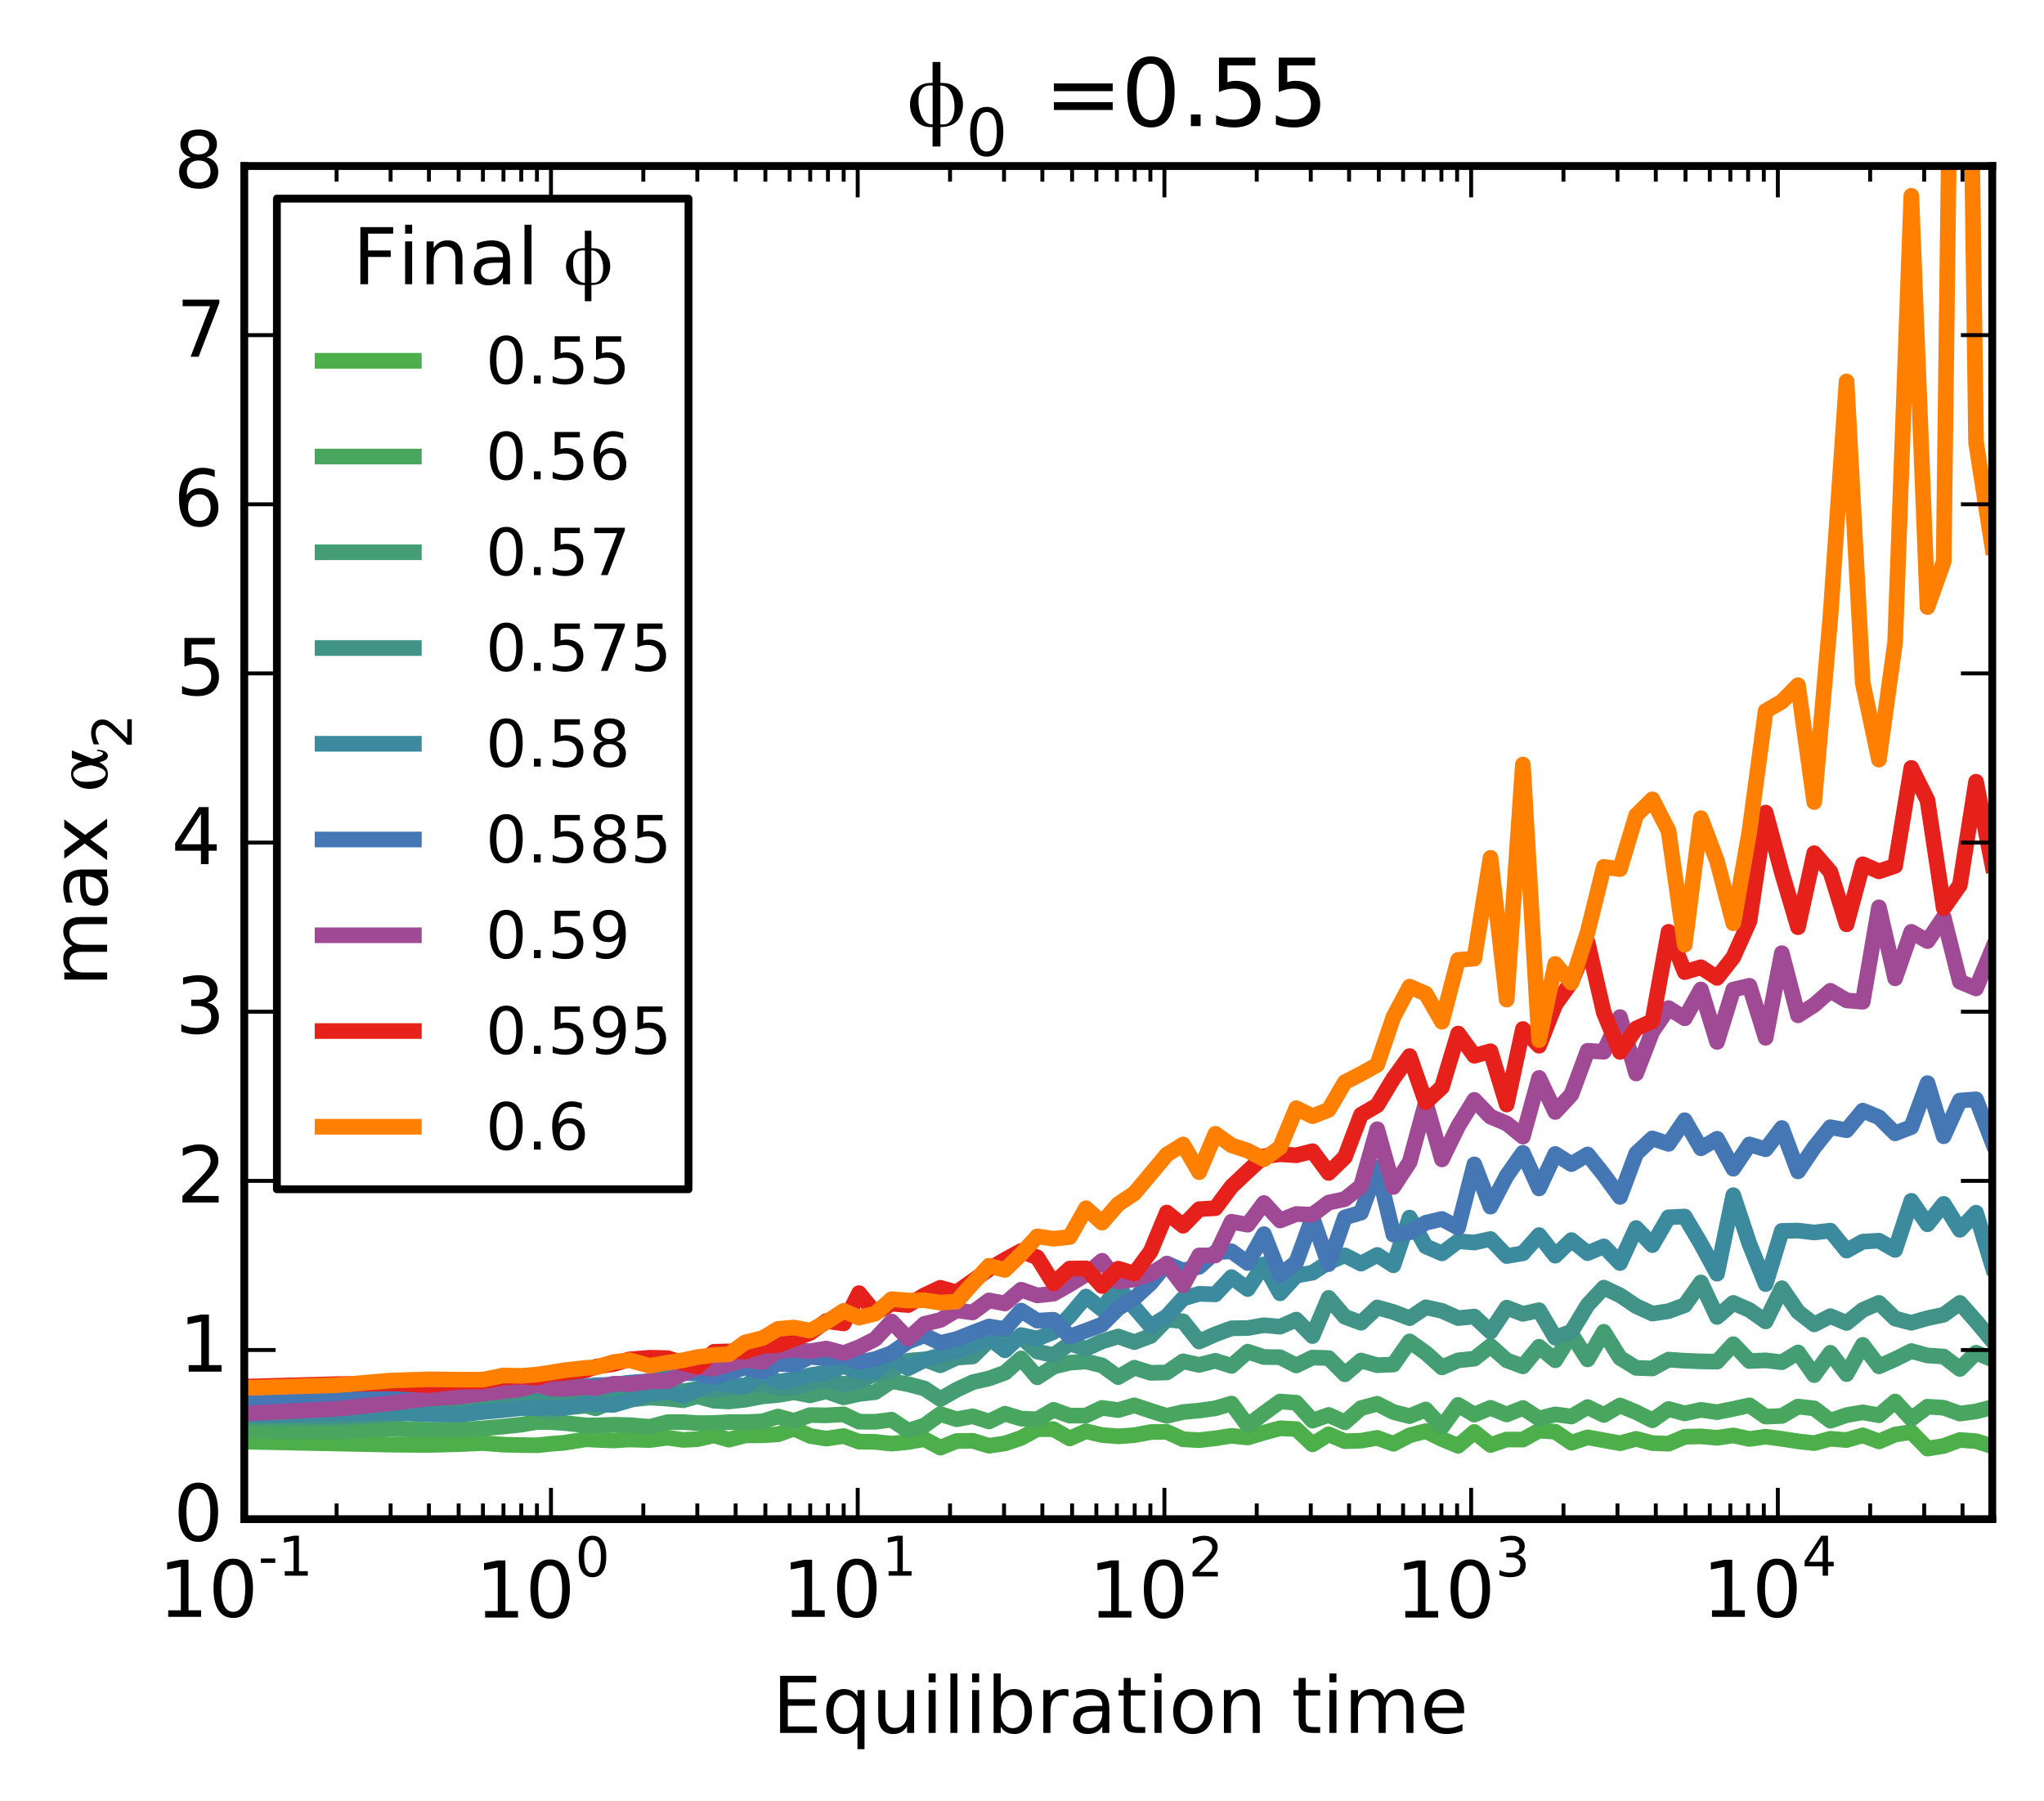 <?xml version="1.0" encoding="utf-8" standalone="no"?>
<!DOCTYPE svg PUBLIC "-//W3C//DTD SVG 1.1//EN"
  "http://www.w3.org/Graphics/SVG/1.1/DTD/svg11.dtd">
<!-- Created with matplotlib (http://matplotlib.org/) -->
<svg height="230pt" version="1.1" viewBox="0 0 261 230" width="261pt" xmlns="http://www.w3.org/2000/svg" xmlns:xlink="http://www.w3.org/1999/xlink">
 <defs>
  <style type="text/css">
*{stroke-linecap:butt;stroke-linejoin:round;}
  </style>
 </defs>
 <g id="figure_1">
  <g id="patch_1">
   <path d="
M0 230.578
L261.591 230.578
L261.591 0
L0 0
z
" style="fill:#ffffff;"/>
  </g>
  <g id="axes_1">
   <g id="patch_2">
    <path d="
M31.191 194
L254.391 194
L254.391 21.2
L31.191 21.2
z
" style="fill:#ffffff;"/>
   </g>
   <g id="line2d_1">
    <path clip-path="url(#p2b44c23dda)" d="
M31.191 184.096
L42.98 184.342
L49.877 184.485
L54.77 184.525
L58.566 184.425
L61.667 184.287
L64.289 184.489
L66.56 184.543
L68.564 184.566
L70.356 184.381
L71.977 184.255
L74.818 183.802
L76.079 183.863
L78.35 183.957
L80.353 183.824
L82.975 183.9
L85.247 183.602
L87.25 183.883
L89.042 183.789
L91.171 183.299
L93.063 183.851
L95.165 183.303
L97.387 183.294
L99.352 183.17
L101.39 182.437
L103.454 183.376
L105.511 183.717
L107.728 183.385
L109.69 184.106
L111.749 184.127
L113.852 184.36
L115.957 184.149
L118.038 183.786
L120.076 184.866
L122.14 184.025
L124.198 183.993
L126.288 184.629
L128.32 184.328
L130.386 183.633
L132.45 182.496
L134.527 182.512
L136.587 183.696
L138.671 182.772
L140.718 183.262
L142.788 183.422
L144.847 183.278
L146.931 182.88
L148.989 182.85
L151.063 183.801
L153.122 183.911
L155.192 183.677
L157.255 183.361
L159.323 183.575
L161.394 182.953
L163.456 182.394
L165.523 182.501
L167.592 184.45
L169.655 183.164
L171.725 184.048
L173.789 183.983
L175.859 183.62
L177.924 184.374
L179.992 183.302
L182.056 182.759
L184.123 183.776
L186.19 184.633
L188.257 182.859
L190.324 184.527
L192.39 183.831
L194.458 183.839
L196.524 182.693
L198.591 182.832
L200.657 184.243
L202.724 183.553
L204.791 183.929
L206.857 184.303
L208.924 183.744
L210.991 184.293
L213.057 184.362
L215.124 183.478
L217.191 183.426
L219.257 183.615
L221.324 183.307
L223.391 183.764
L225.457 183.468
L227.524 183.742
L229.591 184.063
L231.657 184.292
L233.724 183.732
L235.791 183.9
L237.857 183.296
L239.924 184.073
L241.991 183.194
L244.057 182.875
L246.124 184.989
L248.191 184.658
L250.257 183.89
L252.324 184.039
L254.391 184.685" style="fill:none;stroke:#4daf4a;stroke-linecap:square;stroke-width:2.0;"/>
   </g>
   <g id="line2d_2">
    <path clip-path="url(#p2b44c23dda)" d="
M31.191 182.736
L42.98 182.832
L49.877 182.478
L54.77 182.59
L58.566 182.587
L61.667 182.403
L64.289 182.173
L66.56 181.933
L68.564 181.593
L70.356 181.613
L71.977 181.718
L74.818 182.02
L76.079 182.036
L78.35 181.945
L80.353 181.995
L82.975 182.207
L85.247 181.613
L87.25 181.604
L89.042 181.731
L91.171 181.723
L93.063 181.61
L95.165 181.614
L97.387 181.51
L99.352 180.893
L101.39 181.454
L103.454 180.706
L105.511 180.745
L107.728 180.617
L109.69 181.554
L111.749 181.568
L113.852 181.303
L115.957 182.706
L118.038 182.041
L120.076 180.573
L122.14 181.239
L124.198 180.86
L126.288 181.528
L128.32 180.539
L130.386 181.16
L132.45 181.245
L134.527 180.035
L136.587 180.783
L138.671 180.771
L140.718 179.793
L142.788 180.071
L144.847 179.466
L146.931 180.165
L148.989 180.811
L151.063 180.319
L153.122 180.134
L155.192 179.847
L157.255 179.237
L159.323 182.054
L161.394 180.471
L163.456 178.977
L165.523 179.132
L167.592 181.422
L169.655 180.692
L171.725 181.632
L173.789 179.823
L175.859 179.268
L177.924 180.321
L179.992 180.845
L182.056 179.994
L184.123 182.239
L186.19 179.409
L188.257 180.649
L190.324 179.782
L192.39 180.634
L194.458 179.805
L196.524 181.149
L198.591 180.616
L200.657 180.893
L202.724 179.686
L204.791 180.701
L206.857 179.48
L208.924 180.338
L210.991 181.38
L213.057 179.933
L215.124 180.495
L217.191 180.038
L219.257 180.338
L221.324 179.918
L223.391 179.464
L225.457 180.905
L227.524 180.824
L229.591 179.623
L231.657 179.856
L233.724 181.433
L235.791 180.714
L237.857 180.36
L239.924 180.736
L241.991 178.975
L244.057 181.202
L246.124 179.636
L248.191 179.772
L250.257 180.522
L252.324 180.244
L254.391 179.71" style="fill:none;stroke:#49a65f;stroke-linecap:square;stroke-width:2.0;"/>
   </g>
   <g id="line2d_3">
    <path clip-path="url(#p2b44c23dda)" d="
M31.191 181.21
L42.98 181.117
L49.877 180.662
L54.77 180.187
L58.566 180.367
L61.667 179.857
L64.289 179.733
L66.56 179.766
L68.564 179.9
L70.356 180.309
L71.977 179.763
L74.818 179.517
L76.079 179.851
L78.35 178.924
L80.353 178.737
L82.975 178.477
L85.247 178.611
L87.25 178.818
L89.042 178.3
L91.171 178.881
L93.063 178.971
L95.165 178.745
L97.387 178.317
L99.352 178.146
L101.39 177.805
L103.454 178.192
L105.511 177.666
L107.728 178.455
L109.69 178.013
L111.749 177.778
L113.852 176.377
L115.957 176.766
L118.038 177.313
L120.076 178.665
L122.14 177.48
L124.198 176.514
L126.288 176.036
L128.32 175.302
L130.386 173.473
L132.45 175.886
L134.527 174.529
L136.587 174.019
L138.671 173.867
L140.718 174.362
L142.788 175.86
L144.847 174.661
L146.931 175.315
L148.989 175.268
L151.063 173.847
L153.122 174.303
L155.192 173.773
L157.255 174.431
L159.323 172.613
L161.394 173.296
L163.456 173.321
L165.523 174.378
L167.592 173.363
L169.655 173.43
L171.725 175.503
L173.789 173.742
L175.859 174.343
L177.924 174.254
L179.992 171.302
L182.056 172.763
L184.123 174.623
L186.19 173.719
L188.257 173.513
L190.324 171.877
L192.39 173.712
L194.458 174.488
L196.524 171.98
L198.591 173.711
L200.657 170.374
L202.724 173.603
L204.791 170.074
L206.857 173.405
L208.924 174.682
L210.991 174.755
L213.057 173.625
L215.124 173.77
L217.191 173.851
L219.257 173.889
L221.324 171.65
L223.391 173.812
L225.457 173.719
L227.524 173.964
L229.591 172.708
L231.657 175.607
L233.724 172.758
L235.791 175.481
L237.857 171.744
L239.924 174.487
L241.991 173.57
L244.057 172.535
L246.124 173.098
L248.191 173.232
L250.257 174.823
L252.324 172.742
L254.391 173.596" style="fill:none;stroke:#459d73;stroke-linecap:square;stroke-width:2.0;"/>
   </g>
   <g id="line2d_4">
    <path clip-path="url(#p2b44c23dda)" d="
M31.191 180.76
L42.98 180.896
L49.877 180.475
L54.77 180.223
L58.566 180.253
L61.667 180.143
L64.289 179.452
L66.56 179.032
L68.564 178.851
L70.356 179.036
L71.977 178.597
L74.818 177.925
L76.079 178.122
L78.35 177.854
L80.353 177.853
L82.975 176.598
L85.247 177.176
L87.25 177.659
L89.042 177.379
L91.171 177.502
L93.063 177.286
L95.165 177.096
L97.387 176.65
L99.352 177.25
L101.39 177.206
L103.454 176.633
L105.511 176.231
L107.728 176.756
L109.69 176.38
L111.749 175.467
L113.852 175.032
L115.957 173.767
L118.038 173.599
L120.076 174.354
L122.14 173.379
L124.198 173.231
L126.288 171.19
L128.32 171.435
L130.386 170.736
L132.45 172.601
L134.527 173.055
L136.587 171.583
L138.671 172.232
L140.718 171.299
L142.788 170.675
L144.847 171.395
L146.931 170.608
L148.989 168.504
L151.063 168.737
L153.122 171.318
L155.192 170.39
L157.255 169.628
L159.323 169.595
L161.394 169.236
L163.456 169.423
L165.523 168.517
L167.592 170.618
L169.655 165.746
L171.725 168.16
L173.789 168.924
L175.859 166.965
L177.924 167.546
L179.992 168.336
L182.056 166.947
L184.123 167.398
L186.19 168.324
L188.257 168.128
L190.324 170.062
L192.39 166.988
L194.458 167.783
L196.524 167.318
L198.591 170.829
L200.657 170.056
L202.724 166.654
L204.791 164.434
L206.857 165.409
L208.924 166.798
L210.991 167.749
L213.057 167.443
L215.124 166.676
L217.191 163.773
L219.257 168.18
L221.324 166.386
L223.391 167.293
L225.457 168.749
L227.524 164.51
L229.591 167.524
L231.657 169.126
L233.724 168.077
L235.791 168.945
L237.857 167.28
L239.924 166.384
L241.991 168.382
L244.057 168.925
L246.124 168.337
L248.191 167.897
L250.257 166.386
L252.324 168.727
L254.391 171.211" style="fill:none;stroke:#419388;stroke-linecap:square;stroke-width:2.0;"/>
   </g>
   <g id="line2d_5">
    <path clip-path="url(#p2b44c23dda)" d="
M31.191 180.802
L42.98 180.488
L49.877 180.427
L54.77 180.6
L58.566 180.664
L61.667 180.31
L64.289 180.064
L66.56 179.821
L68.564 179.812
L70.356 179.766
L71.977 179.838
L74.818 179.278
L76.079 179.322
L78.35 179.414
L80.353 178.821
L82.975 178.039
L85.247 177.736
L87.25 178.291
L89.042 177.437
L91.171 176.572
L93.063 176.77
L95.165 176.994
L97.387 175.441
L99.352 176.464
L101.39 176.132
L103.454 175.616
L105.511 175.299
L107.728 174.437
L109.69 175.229
L111.749 175.137
L113.852 173.287
L115.957 174.734
L118.038 173.674
L120.076 173.073
L122.14 172.487
L124.198 171.867
L126.288 170.848
L128.32 172.446
L130.386 170.493
L132.45 170.945
L134.527 170.103
L136.587 168.04
L138.671 165.573
L140.718 167.202
L142.788 164.342
L144.847 166.957
L146.931 169.375
L148.989 168.104
L151.063 165.821
L153.122 165.226
L155.192 165.293
L157.255 163.092
L159.323 164.613
L161.394 161.461
L163.456 165.158
L165.523 162.894
L167.592 162.53
L169.655 161.178
L171.725 160.319
L173.789 161.373
L175.859 160.257
L177.924 161.58
L179.992 155.486
L182.056 159.164
L184.123 160.064
L186.19 158.504
L188.257 158.674
L190.324 158.224
L192.39 160.4
L194.458 160.051
L196.524 157.725
L198.591 160.358
L200.657 158.362
L202.724 160.03
L204.791 159.165
L206.857 161.295
L208.924 156.822
L210.991 159.007
L213.057 155.451
L215.124 155.358
L217.191 158.838
L219.257 162.651
L221.324 152.632
L223.391 158.866
L225.457 163.978
L227.524 157.189
L229.591 157.148
L231.657 157.393
L233.724 157.157
L235.791 159.706
L237.857 158.563
L239.924 158.44
L241.991 159.619
L244.057 153.349
L246.124 156.347
L248.191 153.74
L250.257 157.052
L252.324 154.869
L254.391 161.676" style="fill:none;stroke:#3c8a9d;stroke-linecap:square;stroke-width:2.0;"/>
   </g>
   <g id="line2d_6">
    <path clip-path="url(#p2b44c23dda)" d="
M31.191 179.206
L42.98 178.812
L49.877 178.433
L54.77 178.42
L58.566 178.345
L61.667 177.797
L64.289 177.128
L66.56 176.958
L68.564 176.787
L70.356 176.756
L71.977 176.698
L74.818 177.053
L76.079 176.899
L78.35 176.829
L80.353 176.569
L82.975 176.375
L85.247 175.468
L87.25 175.335
L89.042 175.4
L91.171 175.845
L93.063 175.252
L95.165 174.643
L97.387 175.191
L99.352 174.154
L101.39 174.27
L103.454 173.263
L105.511 173.474
L107.728 173.164
L109.69 173.957
L111.749 173.562
L113.852 172.787
L115.957 171.323
L118.038 170.531
L120.076 171.494
L122.14 171.007
L124.198 170.195
L126.288 169.394
L128.32 169.727
L130.386 167.362
L132.45 168.654
L134.527 168.532
L136.587 170.695
L138.671 169.927
L140.718 169.147
L142.788 167.076
L144.847 165.788
L146.931 163.87
L148.989 161.36
L151.063 162.248
L153.122 161.777
L155.192 159.912
L157.255 159.794
L159.323 161.293
L161.394 157.606
L163.456 162.822
L165.523 161.2
L167.592 155.514
L169.655 161.435
L171.725 155.467
L173.789 154.86
L175.859 149.081
L177.924 157.661
L179.992 157.379
L182.056 156.15
L184.123 155.663
L186.19 156.781
L188.257 148.691
L190.324 154.09
L192.39 150.152
L194.458 147.219
L196.524 151.768
L198.591 147.363
L200.657 148.663
L202.724 147.428
L204.791 150.016
L206.857 152.848
L208.924 147.31
L210.991 145.376
L213.057 146.077
L215.124 143.058
L217.191 146.637
L219.257 145.422
L221.324 149.246
L223.391 146.145
L225.457 146.767
L227.524 144.054
L229.591 149.591
L231.657 146.526
L233.724 143.948
L235.791 144.335
L237.857 141.829
L239.924 142.679
L241.991 144.733
L244.057 143.924
L246.124 138.32
L248.191 145.101
L250.257 140.542
L252.324 140.387
L254.391 145.775" style="fill:none;stroke:#4577b5;stroke-linecap:square;stroke-width:2.0;"/>
   </g>
   <g id="line2d_7">
    <path clip-path="url(#p2b44c23dda)" d="
M31.191 180.511
L42.98 179.909
L49.877 179.191
L54.77 178.593
L58.566 178.354
L61.667 177.975
L64.289 177.666
L66.56 177.408
L68.564 176.831
L70.356 177.322
L71.977 177.357
L74.818 177.15
L76.079 177.281
L78.35 176.699
L80.353 176.763
L82.975 176.413
L85.247 176.378
L87.25 175.403
L89.042 174.617
L91.171 174.778
L93.063 174.205
L95.165 173.663
L97.387 173.935
L99.352 172.518
L101.39 172.387
L103.454 172.557
L105.511 172.212
L107.728 172.796
L109.69 172.049
L111.749 171.007
L113.852 168.754
L115.957 170.954
L118.038 169.063
L120.076 168.564
L122.14 167.336
L124.198 167.606
L126.288 166.063
L128.32 166.459
L130.386 164.7
L132.45 165.428
L134.527 165.207
L136.587 164.035
L138.671 162.746
L140.718 161.002
L142.788 163.676
L144.847 163.387
L146.931 162.67
L148.989 161.42
L151.063 164.145
L153.122 160.324
L155.192 160.325
L157.255 156.016
L159.323 156.401
L161.394 153.629
L163.456 155.862
L165.523 155.033
L167.592 155.119
L169.655 153.572
L171.725 153.134
L173.789 151.463
L175.859 144.207
L177.924 151.576
L179.992 148.417
L182.056 140.823
L184.123 148.061
L186.19 143.819
L188.257 140.456
L190.324 142.606
L192.39 143.471
L194.458 145.146
L196.524 137.656
L198.591 142
L200.657 139.769
L202.724 134.187
L204.791 134.313
L206.857 129.884
L208.924 137.088
L210.991 131.727
L213.057 128.738
L215.124 130.038
L217.191 126.358
L219.257 133.055
L221.324 126.368
L223.391 125.89
L225.457 132.528
L227.524 121.723
L229.591 129.663
L231.657 128.338
L233.724 126.525
L235.791 127.753
L237.857 127.926
L239.924 115.872
L241.991 124.936
L244.057 118.997
L246.124 120.182
L248.191 117.138
L250.257 125.366
L252.324 126.228
L254.391 121.236" style="fill:none;stroke:#a04995;stroke-linecap:square;stroke-width:2.0;"/>
   </g>
   <g id="line2d_8">
    <path clip-path="url(#p2b44c23dda)" d="
M31.191 177.082
L42.98 176.758
L49.877 176.658
L54.77 176.879
L58.566 176.45
L61.667 176.4
L64.289 175.915
L66.56 175.781
L68.564 175.935
L70.356 175.391
L71.977 175.344
L74.818 175.002
L76.079 174.535
L78.35 174.191
L80.353 173.598
L82.975 173.386
L85.247 173.436
L87.25 174.072
L89.042 174.537
L91.171 172.628
L93.063 172.582
L95.165 172.587
L97.387 171.881
L99.352 171.764
L101.39 170.99
L103.454 170.221
L105.511 168.701
L107.728 169.005
L109.69 165.14
L111.749 167.667
L113.852 166.482
L115.957 166.665
L118.038 165.409
L120.076 164.453
L122.14 165.045
L124.198 163.588
L126.288 162.078
L128.32 160.88
L130.386 159.75
L132.45 160.572
L134.527 163.909
L136.587 162.002
L138.671 161.976
L140.718 164.231
L142.788 162.014
L144.847 162.636
L146.931 159.806
L148.989 154.848
L151.063 156.529
L153.122 154.416
L155.192 154.289
L157.255 151.522
L159.323 149.575
L161.394 147.661
L163.456 147.397
L165.523 147.534
L167.592 147.011
L169.655 149.788
L171.725 147.785
L173.789 142.355
L175.859 141.153
L177.924 137.723
L179.992 134.866
L182.056 140.757
L184.123 138.829
L186.19 131.985
L188.257 134.823
L190.324 134.245
L192.39 141.048
L194.458 131.413
L196.524 133.545
L198.591 128.292
L200.657 125.412
L202.724 120.338
L204.791 129.312
L206.857 134.33
L208.924 131.341
L210.991 130.403
L213.057 118.996
L215.124 124.141
L217.191 123.52
L219.257 124.88
L221.324 122.244
L223.391 117.638
L225.457 103.773
L227.524 111.433
L229.591 118.405
L231.657 108.959
L233.724 111.342
L235.791 118.039
L237.857 110.369
L239.924 111.273
L241.991 110.575
L244.057 98.063
L246.124 102.216
L248.191 115.964
L250.257 113.017
L252.324 99.83
L254.391 110.411" style="fill:none;stroke:#e6201a;stroke-linecap:square;stroke-width:2.0;"/>
   </g>
   <g id="line2d_9">
    <path clip-path="url(#p2b44c23dda)" d="
M31.191 177.244
L42.98 176.89
L49.877 176.303
L54.77 176.147
L58.566 176.188
L61.667 176.182
L64.289 175.647
L66.56 175.699
L68.564 175.542
L70.356 175.271
L71.977 174.994
L74.818 174.679
L76.079 174.635
L78.35 173.936
L80.353 173.696
L82.975 174.419
L85.247 174.027
L87.25 173.697
L89.042 173.312
L91.171 173.028
L93.063 172.951
L95.165 171.422
L97.387 170.875
L99.352 169.699
L101.39 169.529
L103.454 169.928
L105.511 168.85
L107.728 167.396
L109.69 168.265
L111.749 167.76
L113.852 165.906
L115.957 166.085
L118.038 166.044
L120.076 166.35
L122.14 166.218
L124.198 163.907
L126.288 161.642
L128.32 162.173
L130.386 160.156
L132.45 157.89
L134.527 158.191
L136.587 157.974
L138.671 154.296
L140.718 156.141
L142.788 153.764
L144.847 152.395
L146.931 149.911
L148.989 147.443
L151.063 146.155
L153.122 149.69
L155.192 144.795
L157.255 146.261
L159.323 146.942
L161.394 148.039
L163.456 146.52
L165.523 141.521
L167.592 142.54
L169.655 141.73
L171.725 138.198
L173.789 137.135
L175.859 135.977
L177.924 129.877
L179.992 125.998
L182.056 126.895
L184.123 130.481
L186.19 122.581
L188.257 122.418
L190.324 109.543
L192.39 127.653
L194.458 97.635
L196.524 132.832
L198.591 123.102
L200.657 125.492
L202.724 119.045
L204.791 110.704
L206.857 110.988
L208.924 104.119
L210.991 102.075
L213.057 106.107
L215.124 120.649
L217.191 104.488
L219.257 109.989
L221.324 117.901
L223.391 106.145
L225.457 90.79
L227.524 89.602
L229.591 87.504
L231.657 102.42
L233.724 78.812
L235.791 48.713
L237.857 87.218
L239.924 97.004
L241.991 82.003
L244.057 25.005
L246.124 77.523
L248.191 71.728
L249.102 -1
M251.53 -1
L252.324 56.483
L254.391 69.803" style="fill:none;stroke:#ff7f00;stroke-linecap:square;stroke-width:2.0;"/>
   </g>
   <g id="patch_3">
    <path d="
M254.391 194
L254.391 21.2" style="fill:none;stroke:#000000;stroke-linecap:square;stroke-linejoin:miter;"/>
   </g>
   <g id="patch_4">
    <path d="
M31.191 194
L31.191 21.2" style="fill:none;stroke:#000000;stroke-linecap:square;stroke-linejoin:miter;"/>
   </g>
   <g id="patch_5">
    <path d="
M31.191 21.2
L254.391 21.2" style="fill:none;stroke:#000000;stroke-linecap:square;stroke-linejoin:miter;"/>
   </g>
   <g id="patch_6">
    <path d="
M31.191 194
L254.391 194" style="fill:none;stroke:#000000;stroke-linecap:square;stroke-linejoin:miter;"/>
   </g>
   <g id="matplotlib.axis_1">
    <g id="xtick_1">
     <g id="line2d_10">
      <defs>
       <path d="
M0 0
L0 -4" id="mc7db9fdffb" style="stroke:#000000;stroke-width:0.5;"/>
      </defs>
      <g>
       <use style="stroke:#000000;stroke-width:0.5;" x="31.191" xlink:href="#mc7db9fdffb" y="194.0"/>
      </g>
     </g>
     <g id="line2d_11">
      <defs>
       <path d="
M0 0
L0 4" id="m5a7d422ac3" style="stroke:#000000;stroke-width:0.5;"/>
      </defs>
      <g>
       <use style="stroke:#000000;stroke-width:0.5;" x="31.191" xlink:href="#m5a7d422ac3" y="21.2"/>
      </g>
     </g>
     <g id="text_1">
      <!-- $\mathdefault{10^{-1}}$ -->
      <defs>
       <path d="
M12.406 8.297
L28.516 8.297
L28.516 63.922
L10.984 60.406
L10.984 69.391
L28.422 72.906
L38.281 72.906
L38.281 8.297
L54.391 8.297
L54.391 0
L12.406 0
z
" id="BitstreamVeraSans-Roman-31"/>
       <path d="
M31.781 66.406
Q24.172 66.406 20.328 58.906
Q16.5 51.422 16.5 36.375
Q16.5 21.391 20.328 13.891
Q24.172 6.391 31.781 6.391
Q39.453 6.391 43.281 13.891
Q47.125 21.391 47.125 36.375
Q47.125 51.422 43.281 58.906
Q39.453 66.406 31.781 66.406
M31.781 74.219
Q44.047 74.219 50.516 64.516
Q56.984 54.828 56.984 36.375
Q56.984 17.969 50.516 8.266
Q44.047 -1.422 31.781 -1.422
Q19.531 -1.422 13.062 8.266
Q6.594 17.969 6.594 36.375
Q6.594 54.828 13.062 64.516
Q19.531 74.219 31.781 74.219" id="BitstreamVeraSans-Roman-30"/>
       <path d="
M4.891 31.391
L31.203 31.391
L31.203 23.391
L4.891 23.391
z
" id="BitstreamVeraSans-Roman-2d"/>
      </defs>
      <g transform="translate(20.241 206.52)scale(0.1 -0.1)">
       <use transform="translate(0.0 0.466)" xlink:href="#BitstreamVeraSans-Roman-31"/>
       <use transform="translate(63.623 0.466)" xlink:href="#BitstreamVeraSans-Roman-30"/>
       <use transform="translate(127.246 52.966)scale(0.7)" xlink:href="#BitstreamVeraSans-Roman-2d"/>
       <use transform="translate(152.505 52.966)scale(0.7)" xlink:href="#BitstreamVeraSans-Roman-31"/>
      </g>
     </g>
    </g>
    <g id="xtick_2">
     <g id="line2d_12">
      <g>
       <use style="stroke:#000000;stroke-width:0.5;" x="70.356" xlink:href="#mc7db9fdffb" y="194.0"/>
      </g>
     </g>
     <g id="line2d_13">
      <g>
       <use style="stroke:#000000;stroke-width:0.5;" x="70.356" xlink:href="#m5a7d422ac3" y="21.2"/>
      </g>
     </g>
     <g id="text_2">
      <!-- $\mathdefault{10^{0}}$ -->
      <g transform="translate(60.706 206.62)scale(0.1 -0.1)">
       <use transform="translate(0.0 0.547)" xlink:href="#BitstreamVeraSans-Roman-31"/>
       <use transform="translate(63.623 0.547)" xlink:href="#BitstreamVeraSans-Roman-30"/>
       <use transform="translate(127.246 53.047)scale(0.7)" xlink:href="#BitstreamVeraSans-Roman-30"/>
      </g>
     </g>
    </g>
    <g id="xtick_3">
     <g id="line2d_14">
      <g>
       <use style="stroke:#000000;stroke-width:0.5;" x="109.521" xlink:href="#mc7db9fdffb" y="194.0"/>
      </g>
     </g>
     <g id="line2d_15">
      <g>
       <use style="stroke:#000000;stroke-width:0.5;" x="109.521" xlink:href="#m5a7d422ac3" y="21.2"/>
      </g>
     </g>
     <g id="text_3">
      <!-- $\mathdefault{10^{1}}$ -->
      <g transform="translate(99.871 206.52)scale(0.1 -0.1)">
       <use transform="translate(0.0 0.466)" xlink:href="#BitstreamVeraSans-Roman-31"/>
       <use transform="translate(63.623 0.466)" xlink:href="#BitstreamVeraSans-Roman-30"/>
       <use transform="translate(127.246 52.966)scale(0.7)" xlink:href="#BitstreamVeraSans-Roman-31"/>
      </g>
     </g>
    </g>
    <g id="xtick_4">
     <g id="line2d_16">
      <g>
       <use style="stroke:#000000;stroke-width:0.5;" x="148.686" xlink:href="#mc7db9fdffb" y="194.0"/>
      </g>
     </g>
     <g id="line2d_17">
      <g>
       <use style="stroke:#000000;stroke-width:0.5;" x="148.686" xlink:href="#m5a7d422ac3" y="21.2"/>
      </g>
     </g>
     <g id="text_4">
      <!-- $\mathdefault{10^{2}}$ -->
      <defs>
       <path d="
M19.188 8.297
L53.609 8.297
L53.609 0
L7.328 0
L7.328 8.297
Q12.938 14.109 22.625 23.891
Q32.328 33.688 34.812 36.531
Q39.547 41.844 41.422 45.531
Q43.312 49.219 43.312 52.781
Q43.312 58.594 39.234 62.25
Q35.156 65.922 28.609 65.922
Q23.969 65.922 18.812 64.312
Q13.672 62.703 7.812 59.422
L7.812 69.391
Q13.766 71.781 18.938 73
Q24.125 74.219 28.422 74.219
Q39.75 74.219 46.484 68.547
Q53.219 62.891 53.219 53.422
Q53.219 48.922 51.531 44.891
Q49.859 40.875 45.406 35.406
Q44.188 33.984 37.641 27.219
Q31.109 20.453 19.188 8.297" id="BitstreamVeraSans-Roman-32"/>
      </defs>
      <g transform="translate(139.036 206.62)scale(0.1 -0.1)">
       <use transform="translate(0.0 0.547)" xlink:href="#BitstreamVeraSans-Roman-31"/>
       <use transform="translate(63.623 0.547)" xlink:href="#BitstreamVeraSans-Roman-30"/>
       <use transform="translate(127.246 53.047)scale(0.7)" xlink:href="#BitstreamVeraSans-Roman-32"/>
      </g>
     </g>
    </g>
    <g id="xtick_5">
     <g id="line2d_18">
      <g>
       <use style="stroke:#000000;stroke-width:0.5;" x="187.851" xlink:href="#mc7db9fdffb" y="194.0"/>
      </g>
     </g>
     <g id="line2d_19">
      <g>
       <use style="stroke:#000000;stroke-width:0.5;" x="187.851" xlink:href="#m5a7d422ac3" y="21.2"/>
      </g>
     </g>
     <g id="text_5">
      <!-- $\mathdefault{10^{3}}$ -->
      <defs>
       <path d="
M40.578 39.312
Q47.656 37.797 51.625 33
Q55.609 28.219 55.609 21.188
Q55.609 10.406 48.188 4.484
Q40.766 -1.422 27.094 -1.422
Q22.516 -1.422 17.656 -0.516
Q12.797 0.391 7.625 2.203
L7.625 11.719
Q11.719 9.328 16.594 8.109
Q21.484 6.891 26.812 6.891
Q36.078 6.891 40.938 10.547
Q45.797 14.203 45.797 21.188
Q45.797 27.641 41.281 31.266
Q36.766 34.906 28.719 34.906
L20.219 34.906
L20.219 43.016
L29.109 43.016
Q36.375 43.016 40.234 45.922
Q44.094 48.828 44.094 54.297
Q44.094 59.906 40.109 62.906
Q36.141 65.922 28.719 65.922
Q24.656 65.922 20.016 65.031
Q15.375 64.156 9.812 62.312
L9.812 71.094
Q15.438 72.656 20.344 73.438
Q25.25 74.219 29.594 74.219
Q40.828 74.219 47.359 69.109
Q53.906 64.016 53.906 55.328
Q53.906 49.266 50.438 45.094
Q46.969 40.922 40.578 39.312" id="BitstreamVeraSans-Roman-33"/>
      </defs>
      <g transform="translate(178.201 206.62)scale(0.1 -0.1)">
       <use transform="translate(0.0 0.547)" xlink:href="#BitstreamVeraSans-Roman-31"/>
       <use transform="translate(63.623 0.547)" xlink:href="#BitstreamVeraSans-Roman-30"/>
       <use transform="translate(127.246 53.047)scale(0.7)" xlink:href="#BitstreamVeraSans-Roman-33"/>
      </g>
     </g>
    </g>
    <g id="xtick_6">
     <g id="line2d_20">
      <g>
       <use style="stroke:#000000;stroke-width:0.5;" x="227.015" xlink:href="#mc7db9fdffb" y="194.0"/>
      </g>
     </g>
     <g id="line2d_21">
      <g>
       <use style="stroke:#000000;stroke-width:0.5;" x="227.015" xlink:href="#m5a7d422ac3" y="21.2"/>
      </g>
     </g>
     <g id="text_6">
      <!-- $\mathdefault{10^{4}}$ -->
      <defs>
       <path d="
M37.797 64.312
L12.891 25.391
L37.797 25.391
z

M35.203 72.906
L47.609 72.906
L47.609 25.391
L58.016 25.391
L58.016 17.188
L47.609 17.188
L47.609 0
L37.797 0
L37.797 17.188
L4.891 17.188
L4.891 26.703
z
" id="BitstreamVeraSans-Roman-34"/>
      </defs>
      <g transform="translate(217.365 206.52)scale(0.1 -0.1)">
       <use transform="translate(0.0 0.466)" xlink:href="#BitstreamVeraSans-Roman-31"/>
       <use transform="translate(63.623 0.466)" xlink:href="#BitstreamVeraSans-Roman-30"/>
       <use transform="translate(127.246 52.966)scale(0.7)" xlink:href="#BitstreamVeraSans-Roman-34"/>
      </g>
     </g>
    </g>
    <g id="xtick_7">
     <g id="line2d_22">
      <defs>
       <path d="
M0 0
L0 -2" id="mc21db286a6" style="stroke:#000000;stroke-width:0.5;"/>
      </defs>
      <g>
       <use style="stroke:#000000;stroke-width:0.5;" x="42.98" xlink:href="#mc21db286a6" y="194.0"/>
      </g>
     </g>
     <g id="line2d_23">
      <defs>
       <path d="
M0 0
L0 2" id="ma9c915e141" style="stroke:#000000;stroke-width:0.5;"/>
      </defs>
      <g>
       <use style="stroke:#000000;stroke-width:0.5;" x="42.98" xlink:href="#ma9c915e141" y="21.2"/>
      </g>
     </g>
    </g>
    <g id="xtick_8">
     <g id="line2d_24">
      <g>
       <use style="stroke:#000000;stroke-width:0.5;" x="49.877" xlink:href="#mc21db286a6" y="194.0"/>
      </g>
     </g>
     <g id="line2d_25">
      <g>
       <use style="stroke:#000000;stroke-width:0.5;" x="49.877" xlink:href="#ma9c915e141" y="21.2"/>
      </g>
     </g>
    </g>
    <g id="xtick_9">
     <g id="line2d_26">
      <g>
       <use style="stroke:#000000;stroke-width:0.5;" x="54.77" xlink:href="#mc21db286a6" y="194.0"/>
      </g>
     </g>
     <g id="line2d_27">
      <g>
       <use style="stroke:#000000;stroke-width:0.5;" x="54.77" xlink:href="#ma9c915e141" y="21.2"/>
      </g>
     </g>
    </g>
    <g id="xtick_10">
     <g id="line2d_28">
      <g>
       <use style="stroke:#000000;stroke-width:0.5;" x="58.566" xlink:href="#mc21db286a6" y="194.0"/>
      </g>
     </g>
     <g id="line2d_29">
      <g>
       <use style="stroke:#000000;stroke-width:0.5;" x="58.566" xlink:href="#ma9c915e141" y="21.2"/>
      </g>
     </g>
    </g>
    <g id="xtick_11">
     <g id="line2d_30">
      <g>
       <use style="stroke:#000000;stroke-width:0.5;" x="61.667" xlink:href="#mc21db286a6" y="194.0"/>
      </g>
     </g>
     <g id="line2d_31">
      <g>
       <use style="stroke:#000000;stroke-width:0.5;" x="61.667" xlink:href="#ma9c915e141" y="21.2"/>
      </g>
     </g>
    </g>
    <g id="xtick_12">
     <g id="line2d_32">
      <g>
       <use style="stroke:#000000;stroke-width:0.5;" x="64.289" xlink:href="#mc21db286a6" y="194.0"/>
      </g>
     </g>
     <g id="line2d_33">
      <g>
       <use style="stroke:#000000;stroke-width:0.5;" x="64.289" xlink:href="#ma9c915e141" y="21.2"/>
      </g>
     </g>
    </g>
    <g id="xtick_13">
     <g id="line2d_34">
      <g>
       <use style="stroke:#000000;stroke-width:0.5;" x="66.56" xlink:href="#mc21db286a6" y="194.0"/>
      </g>
     </g>
     <g id="line2d_35">
      <g>
       <use style="stroke:#000000;stroke-width:0.5;" x="66.56" xlink:href="#ma9c915e141" y="21.2"/>
      </g>
     </g>
    </g>
    <g id="xtick_14">
     <g id="line2d_36">
      <g>
       <use style="stroke:#000000;stroke-width:0.5;" x="68.564" xlink:href="#mc21db286a6" y="194.0"/>
      </g>
     </g>
     <g id="line2d_37">
      <g>
       <use style="stroke:#000000;stroke-width:0.5;" x="68.564" xlink:href="#ma9c915e141" y="21.2"/>
      </g>
     </g>
    </g>
    <g id="xtick_15">
     <g id="line2d_38">
      <g>
       <use style="stroke:#000000;stroke-width:0.5;" x="82.145" xlink:href="#mc21db286a6" y="194.0"/>
      </g>
     </g>
     <g id="line2d_39">
      <g>
       <use style="stroke:#000000;stroke-width:0.5;" x="82.145" xlink:href="#ma9c915e141" y="21.2"/>
      </g>
     </g>
    </g>
    <g id="xtick_16">
     <g id="line2d_40">
      <g>
       <use style="stroke:#000000;stroke-width:0.5;" x="89.042" xlink:href="#mc21db286a6" y="194.0"/>
      </g>
     </g>
     <g id="line2d_41">
      <g>
       <use style="stroke:#000000;stroke-width:0.5;" x="89.042" xlink:href="#ma9c915e141" y="21.2"/>
      </g>
     </g>
    </g>
    <g id="xtick_17">
     <g id="line2d_42">
      <g>
       <use style="stroke:#000000;stroke-width:0.5;" x="93.935" xlink:href="#mc21db286a6" y="194.0"/>
      </g>
     </g>
     <g id="line2d_43">
      <g>
       <use style="stroke:#000000;stroke-width:0.5;" x="93.935" xlink:href="#ma9c915e141" y="21.2"/>
      </g>
     </g>
    </g>
    <g id="xtick_18">
     <g id="line2d_44">
      <g>
       <use style="stroke:#000000;stroke-width:0.5;" x="97.731" xlink:href="#mc21db286a6" y="194.0"/>
      </g>
     </g>
     <g id="line2d_45">
      <g>
       <use style="stroke:#000000;stroke-width:0.5;" x="97.731" xlink:href="#ma9c915e141" y="21.2"/>
      </g>
     </g>
    </g>
    <g id="xtick_19">
     <g id="line2d_46">
      <g>
       <use style="stroke:#000000;stroke-width:0.5;" x="100.832" xlink:href="#mc21db286a6" y="194.0"/>
      </g>
     </g>
     <g id="line2d_47">
      <g>
       <use style="stroke:#000000;stroke-width:0.5;" x="100.832" xlink:href="#ma9c915e141" y="21.2"/>
      </g>
     </g>
    </g>
    <g id="xtick_20">
     <g id="line2d_48">
      <g>
       <use style="stroke:#000000;stroke-width:0.5;" x="103.454" xlink:href="#mc21db286a6" y="194.0"/>
      </g>
     </g>
     <g id="line2d_49">
      <g>
       <use style="stroke:#000000;stroke-width:0.5;" x="103.454" xlink:href="#ma9c915e141" y="21.2"/>
      </g>
     </g>
    </g>
    <g id="xtick_21">
     <g id="line2d_50">
      <g>
       <use style="stroke:#000000;stroke-width:0.5;" x="105.725" xlink:href="#mc21db286a6" y="194.0"/>
      </g>
     </g>
     <g id="line2d_51">
      <g>
       <use style="stroke:#000000;stroke-width:0.5;" x="105.725" xlink:href="#ma9c915e141" y="21.2"/>
      </g>
     </g>
    </g>
    <g id="xtick_22">
     <g id="line2d_52">
      <g>
       <use style="stroke:#000000;stroke-width:0.5;" x="107.728" xlink:href="#mc21db286a6" y="194.0"/>
      </g>
     </g>
     <g id="line2d_53">
      <g>
       <use style="stroke:#000000;stroke-width:0.5;" x="107.728" xlink:href="#ma9c915e141" y="21.2"/>
      </g>
     </g>
    </g>
    <g id="xtick_23">
     <g id="line2d_54">
      <g>
       <use style="stroke:#000000;stroke-width:0.5;" x="121.31" xlink:href="#mc21db286a6" y="194.0"/>
      </g>
     </g>
     <g id="line2d_55">
      <g>
       <use style="stroke:#000000;stroke-width:0.5;" x="121.31" xlink:href="#ma9c915e141" y="21.2"/>
      </g>
     </g>
    </g>
    <g id="xtick_24">
     <g id="line2d_56">
      <g>
       <use style="stroke:#000000;stroke-width:0.5;" x="128.207" xlink:href="#mc21db286a6" y="194.0"/>
      </g>
     </g>
     <g id="line2d_57">
      <g>
       <use style="stroke:#000000;stroke-width:0.5;" x="128.207" xlink:href="#ma9c915e141" y="21.2"/>
      </g>
     </g>
    </g>
    <g id="xtick_25">
     <g id="line2d_58">
      <g>
       <use style="stroke:#000000;stroke-width:0.5;" x="133.1" xlink:href="#mc21db286a6" y="194.0"/>
      </g>
     </g>
     <g id="line2d_59">
      <g>
       <use style="stroke:#000000;stroke-width:0.5;" x="133.1" xlink:href="#ma9c915e141" y="21.2"/>
      </g>
     </g>
    </g>
    <g id="xtick_26">
     <g id="line2d_60">
      <g>
       <use style="stroke:#000000;stroke-width:0.5;" x="136.896" xlink:href="#mc21db286a6" y="194.0"/>
      </g>
     </g>
     <g id="line2d_61">
      <g>
       <use style="stroke:#000000;stroke-width:0.5;" x="136.896" xlink:href="#ma9c915e141" y="21.2"/>
      </g>
     </g>
    </g>
    <g id="xtick_27">
     <g id="line2d_62">
      <g>
       <use style="stroke:#000000;stroke-width:0.5;" x="139.997" xlink:href="#mc21db286a6" y="194.0"/>
      </g>
     </g>
     <g id="line2d_63">
      <g>
       <use style="stroke:#000000;stroke-width:0.5;" x="139.997" xlink:href="#ma9c915e141" y="21.2"/>
      </g>
     </g>
    </g>
    <g id="xtick_28">
     <g id="line2d_64">
      <g>
       <use style="stroke:#000000;stroke-width:0.5;" x="142.619" xlink:href="#mc21db286a6" y="194.0"/>
      </g>
     </g>
     <g id="line2d_65">
      <g>
       <use style="stroke:#000000;stroke-width:0.5;" x="142.619" xlink:href="#ma9c915e141" y="21.2"/>
      </g>
     </g>
    </g>
    <g id="xtick_29">
     <g id="line2d_66">
      <g>
       <use style="stroke:#000000;stroke-width:0.5;" x="144.89" xlink:href="#mc21db286a6" y="194.0"/>
      </g>
     </g>
     <g id="line2d_67">
      <g>
       <use style="stroke:#000000;stroke-width:0.5;" x="144.89" xlink:href="#ma9c915e141" y="21.2"/>
      </g>
     </g>
    </g>
    <g id="xtick_30">
     <g id="line2d_68">
      <g>
       <use style="stroke:#000000;stroke-width:0.5;" x="146.893" xlink:href="#mc21db286a6" y="194.0"/>
      </g>
     </g>
     <g id="line2d_69">
      <g>
       <use style="stroke:#000000;stroke-width:0.5;" x="146.893" xlink:href="#ma9c915e141" y="21.2"/>
      </g>
     </g>
    </g>
    <g id="xtick_31">
     <g id="line2d_70">
      <g>
       <use style="stroke:#000000;stroke-width:0.5;" x="160.475" xlink:href="#mc21db286a6" y="194.0"/>
      </g>
     </g>
     <g id="line2d_71">
      <g>
       <use style="stroke:#000000;stroke-width:0.5;" x="160.475" xlink:href="#ma9c915e141" y="21.2"/>
      </g>
     </g>
    </g>
    <g id="xtick_32">
     <g id="line2d_72">
      <g>
       <use style="stroke:#000000;stroke-width:0.5;" x="167.372" xlink:href="#mc21db286a6" y="194.0"/>
      </g>
     </g>
     <g id="line2d_73">
      <g>
       <use style="stroke:#000000;stroke-width:0.5;" x="167.372" xlink:href="#ma9c915e141" y="21.2"/>
      </g>
     </g>
    </g>
    <g id="xtick_33">
     <g id="line2d_74">
      <g>
       <use style="stroke:#000000;stroke-width:0.5;" x="172.265" xlink:href="#mc21db286a6" y="194.0"/>
      </g>
     </g>
     <g id="line2d_75">
      <g>
       <use style="stroke:#000000;stroke-width:0.5;" x="172.265" xlink:href="#ma9c915e141" y="21.2"/>
      </g>
     </g>
    </g>
    <g id="xtick_34">
     <g id="line2d_76">
      <g>
       <use style="stroke:#000000;stroke-width:0.5;" x="176.061" xlink:href="#mc21db286a6" y="194.0"/>
      </g>
     </g>
     <g id="line2d_77">
      <g>
       <use style="stroke:#000000;stroke-width:0.5;" x="176.061" xlink:href="#ma9c915e141" y="21.2"/>
      </g>
     </g>
    </g>
    <g id="xtick_35">
     <g id="line2d_78">
      <g>
       <use style="stroke:#000000;stroke-width:0.5;" x="179.162" xlink:href="#mc21db286a6" y="194.0"/>
      </g>
     </g>
     <g id="line2d_79">
      <g>
       <use style="stroke:#000000;stroke-width:0.5;" x="179.162" xlink:href="#ma9c915e141" y="21.2"/>
      </g>
     </g>
    </g>
    <g id="xtick_36">
     <g id="line2d_80">
      <g>
       <use style="stroke:#000000;stroke-width:0.5;" x="181.784" xlink:href="#mc21db286a6" y="194.0"/>
      </g>
     </g>
     <g id="line2d_81">
      <g>
       <use style="stroke:#000000;stroke-width:0.5;" x="181.784" xlink:href="#ma9c915e141" y="21.2"/>
      </g>
     </g>
    </g>
    <g id="xtick_37">
     <g id="line2d_82">
      <g>
       <use style="stroke:#000000;stroke-width:0.5;" x="184.055" xlink:href="#mc21db286a6" y="194.0"/>
      </g>
     </g>
     <g id="line2d_83">
      <g>
       <use style="stroke:#000000;stroke-width:0.5;" x="184.055" xlink:href="#ma9c915e141" y="21.2"/>
      </g>
     </g>
    </g>
    <g id="xtick_38">
     <g id="line2d_84">
      <g>
       <use style="stroke:#000000;stroke-width:0.5;" x="186.058" xlink:href="#mc21db286a6" y="194.0"/>
      </g>
     </g>
     <g id="line2d_85">
      <g>
       <use style="stroke:#000000;stroke-width:0.5;" x="186.058" xlink:href="#ma9c915e141" y="21.2"/>
      </g>
     </g>
    </g>
    <g id="xtick_39">
     <g id="line2d_86">
      <g>
       <use style="stroke:#000000;stroke-width:0.5;" x="199.64" xlink:href="#mc21db286a6" y="194.0"/>
      </g>
     </g>
     <g id="line2d_87">
      <g>
       <use style="stroke:#000000;stroke-width:0.5;" x="199.64" xlink:href="#ma9c915e141" y="21.2"/>
      </g>
     </g>
    </g>
    <g id="xtick_40">
     <g id="line2d_88">
      <g>
       <use style="stroke:#000000;stroke-width:0.5;" x="206.537" xlink:href="#mc21db286a6" y="194.0"/>
      </g>
     </g>
     <g id="line2d_89">
      <g>
       <use style="stroke:#000000;stroke-width:0.5;" x="206.537" xlink:href="#ma9c915e141" y="21.2"/>
      </g>
     </g>
    </g>
    <g id="xtick_41">
     <g id="line2d_90">
      <g>
       <use style="stroke:#000000;stroke-width:0.5;" x="211.43" xlink:href="#mc21db286a6" y="194.0"/>
      </g>
     </g>
     <g id="line2d_91">
      <g>
       <use style="stroke:#000000;stroke-width:0.5;" x="211.43" xlink:href="#ma9c915e141" y="21.2"/>
      </g>
     </g>
    </g>
    <g id="xtick_42">
     <g id="line2d_92">
      <g>
       <use style="stroke:#000000;stroke-width:0.5;" x="215.226" xlink:href="#mc21db286a6" y="194.0"/>
      </g>
     </g>
     <g id="line2d_93">
      <g>
       <use style="stroke:#000000;stroke-width:0.5;" x="215.226" xlink:href="#ma9c915e141" y="21.2"/>
      </g>
     </g>
    </g>
    <g id="xtick_43">
     <g id="line2d_94">
      <g>
       <use style="stroke:#000000;stroke-width:0.5;" x="218.327" xlink:href="#mc21db286a6" y="194.0"/>
      </g>
     </g>
     <g id="line2d_95">
      <g>
       <use style="stroke:#000000;stroke-width:0.5;" x="218.327" xlink:href="#ma9c915e141" y="21.2"/>
      </g>
     </g>
    </g>
    <g id="xtick_44">
     <g id="line2d_96">
      <g>
       <use style="stroke:#000000;stroke-width:0.5;" x="220.949" xlink:href="#mc21db286a6" y="194.0"/>
      </g>
     </g>
     <g id="line2d_97">
      <g>
       <use style="stroke:#000000;stroke-width:0.5;" x="220.949" xlink:href="#ma9c915e141" y="21.2"/>
      </g>
     </g>
    </g>
    <g id="xtick_45">
     <g id="line2d_98">
      <g>
       <use style="stroke:#000000;stroke-width:0.5;" x="223.22" xlink:href="#mc21db286a6" y="194.0"/>
      </g>
     </g>
     <g id="line2d_99">
      <g>
       <use style="stroke:#000000;stroke-width:0.5;" x="223.22" xlink:href="#ma9c915e141" y="21.2"/>
      </g>
     </g>
    </g>
    <g id="xtick_46">
     <g id="line2d_100">
      <g>
       <use style="stroke:#000000;stroke-width:0.5;" x="225.223" xlink:href="#mc21db286a6" y="194.0"/>
      </g>
     </g>
     <g id="line2d_101">
      <g>
       <use style="stroke:#000000;stroke-width:0.5;" x="225.223" xlink:href="#ma9c915e141" y="21.2"/>
      </g>
     </g>
    </g>
    <g id="xtick_47">
     <g id="line2d_102">
      <g>
       <use style="stroke:#000000;stroke-width:0.5;" x="238.805" xlink:href="#mc21db286a6" y="194.0"/>
      </g>
     </g>
     <g id="line2d_103">
      <g>
       <use style="stroke:#000000;stroke-width:0.5;" x="238.805" xlink:href="#ma9c915e141" y="21.2"/>
      </g>
     </g>
    </g>
    <g id="xtick_48">
     <g id="line2d_104">
      <g>
       <use style="stroke:#000000;stroke-width:0.5;" x="245.702" xlink:href="#mc21db286a6" y="194.0"/>
      </g>
     </g>
     <g id="line2d_105">
      <g>
       <use style="stroke:#000000;stroke-width:0.5;" x="245.702" xlink:href="#ma9c915e141" y="21.2"/>
      </g>
     </g>
    </g>
    <g id="xtick_49">
     <g id="line2d_106">
      <g>
       <use style="stroke:#000000;stroke-width:0.5;" x="250.595" xlink:href="#mc21db286a6" y="194.0"/>
      </g>
     </g>
     <g id="line2d_107">
      <g>
       <use style="stroke:#000000;stroke-width:0.5;" x="250.595" xlink:href="#ma9c915e141" y="21.2"/>
      </g>
     </g>
    </g>
    <g id="xtick_50">
     <g id="line2d_108">
      <g>
       <use style="stroke:#000000;stroke-width:0.5;" x="254.391" xlink:href="#mc21db286a6" y="194.0"/>
      </g>
     </g>
     <g id="line2d_109">
      <g>
       <use style="stroke:#000000;stroke-width:0.5;" x="254.391" xlink:href="#ma9c915e141" y="21.2"/>
      </g>
     </g>
    </g>
    <g id="text_7">
     <!-- Equilibration time -->
     <defs>
      <path d="
M56.203 29.594
L56.203 25.203
L14.891 25.203
Q15.484 15.922 20.484 11.062
Q25.484 6.203 34.422 6.203
Q39.594 6.203 44.453 7.469
Q49.312 8.734 54.109 11.281
L54.109 2.781
Q49.266 0.734 44.188 -0.344
Q39.109 -1.422 33.891 -1.422
Q20.797 -1.422 13.156 6.188
Q5.516 13.812 5.516 26.812
Q5.516 40.234 12.766 48.109
Q20.016 56 32.328 56
Q43.359 56 49.781 48.891
Q56.203 41.797 56.203 29.594
M47.219 32.234
Q47.125 39.594 43.094 43.984
Q39.062 48.391 32.422 48.391
Q24.906 48.391 20.391 44.141
Q15.875 39.891 15.188 32.172
z
" id="BitstreamVeraSans-Roman-65"/>
      <path d="
M41.109 46.297
Q39.594 47.172 37.812 47.578
Q36.031 48 33.891 48
Q26.266 48 22.188 43.047
Q18.109 38.094 18.109 28.812
L18.109 0
L9.078 0
L9.078 54.688
L18.109 54.688
L18.109 46.188
Q20.953 51.172 25.484 53.578
Q30.031 56 36.531 56
Q37.453 56 38.578 55.875
Q39.703 55.766 41.062 55.516
z
" id="BitstreamVeraSans-Roman-72"/>
      <path d="
M9.422 75.984
L18.406 75.984
L18.406 0
L9.422 0
z
" id="BitstreamVeraSans-Roman-6c"/>
      <path id="BitstreamVeraSans-Roman-20"/>
      <path d="
M9.422 54.688
L18.406 54.688
L18.406 0
L9.422 0
z

M9.422 75.984
L18.406 75.984
L18.406 64.594
L9.422 64.594
z
" id="BitstreamVeraSans-Roman-69"/>
      <path d="
M9.812 72.906
L55.906 72.906
L55.906 64.594
L19.672 64.594
L19.672 43.016
L54.391 43.016
L54.391 34.719
L19.672 34.719
L19.672 8.297
L56.781 8.297
L56.781 0
L9.812 0
z
" id="BitstreamVeraSans-Roman-45"/>
      <path d="
M52 44.188
Q55.375 50.25 60.062 53.125
Q64.75 56 71.094 56
Q79.641 56 84.281 50.016
Q88.922 44.047 88.922 33.016
L88.922 0
L79.891 0
L79.891 32.719
Q79.891 40.578 77.094 44.375
Q74.312 48.188 68.609 48.188
Q61.625 48.188 57.562 43.547
Q53.516 38.922 53.516 30.906
L53.516 0
L44.484 0
L44.484 32.719
Q44.484 40.625 41.703 44.406
Q38.922 48.188 33.109 48.188
Q26.219 48.188 22.156 43.531
Q18.109 38.875 18.109 30.906
L18.109 0
L9.078 0
L9.078 54.688
L18.109 54.688
L18.109 46.188
Q21.188 51.219 25.484 53.609
Q29.781 56 35.688 56
Q41.656 56 45.828 52.969
Q50 49.953 52 44.188" id="BitstreamVeraSans-Roman-6d"/>
      <path d="
M14.797 27.297
Q14.797 17.391 18.875 11.75
Q22.953 6.109 30.078 6.109
Q37.203 6.109 41.297 11.75
Q45.406 17.391 45.406 27.297
Q45.406 37.203 41.297 42.844
Q37.203 48.484 30.078 48.484
Q22.953 48.484 18.875 42.844
Q14.797 37.203 14.797 27.297
M45.406 8.203
Q42.578 3.328 38.25 0.953
Q33.938 -1.422 27.875 -1.422
Q17.969 -1.422 11.734 6.484
Q5.516 14.406 5.516 27.297
Q5.516 40.188 11.734 48.094
Q17.969 56 27.875 56
Q33.938 56 38.25 53.625
Q42.578 51.266 45.406 46.391
L45.406 54.688
L54.391 54.688
L54.391 -20.797
L45.406 -20.797
z
" id="BitstreamVeraSans-Roman-71"/>
      <path d="
M8.5 21.578
L8.5 54.688
L17.484 54.688
L17.484 21.922
Q17.484 14.156 20.5 10.266
Q23.531 6.391 29.594 6.391
Q36.859 6.391 41.078 11.031
Q45.312 15.672 45.312 23.688
L45.312 54.688
L54.297 54.688
L54.297 0
L45.312 0
L45.312 8.406
Q42.047 3.422 37.719 1
Q33.406 -1.422 27.688 -1.422
Q18.266 -1.422 13.375 4.438
Q8.5 10.297 8.5 21.578" id="BitstreamVeraSans-Roman-75"/>
      <path d="
M54.891 33.016
L54.891 0
L45.906 0
L45.906 32.719
Q45.906 40.484 42.875 44.328
Q39.844 48.188 33.797 48.188
Q26.516 48.188 22.312 43.547
Q18.109 38.922 18.109 30.906
L18.109 0
L9.078 0
L9.078 54.688
L18.109 54.688
L18.109 46.188
Q21.344 51.125 25.703 53.562
Q30.078 56 35.797 56
Q45.219 56 50.047 50.172
Q54.891 44.344 54.891 33.016" id="BitstreamVeraSans-Roman-6e"/>
      <path d="
M48.688 27.297
Q48.688 37.203 44.609 42.844
Q40.531 48.484 33.406 48.484
Q26.266 48.484 22.188 42.844
Q18.109 37.203 18.109 27.297
Q18.109 17.391 22.188 11.75
Q26.266 6.109 33.406 6.109
Q40.531 6.109 44.609 11.75
Q48.688 17.391 48.688 27.297
M18.109 46.391
Q20.953 51.266 25.266 53.625
Q29.594 56 35.594 56
Q45.562 56 51.781 48.094
Q58.016 40.188 58.016 27.297
Q58.016 14.406 51.781 6.484
Q45.562 -1.422 35.594 -1.422
Q29.594 -1.422 25.266 0.953
Q20.953 3.328 18.109 8.203
L18.109 0
L9.078 0
L9.078 75.984
L18.109 75.984
z
" id="BitstreamVeraSans-Roman-62"/>
      <path d="
M18.312 70.219
L18.312 54.688
L36.812 54.688
L36.812 47.703
L18.312 47.703
L18.312 18.016
Q18.312 11.328 20.141 9.422
Q21.969 7.516 27.594 7.516
L36.812 7.516
L36.812 0
L27.594 0
Q17.188 0 13.234 3.875
Q9.281 7.766 9.281 18.016
L9.281 47.703
L2.688 47.703
L2.688 54.688
L9.281 54.688
L9.281 70.219
z
" id="BitstreamVeraSans-Roman-74"/>
      <path d="
M30.609 48.391
Q23.391 48.391 19.188 42.75
Q14.984 37.109 14.984 27.297
Q14.984 17.484 19.156 11.844
Q23.344 6.203 30.609 6.203
Q37.797 6.203 41.984 11.859
Q46.188 17.531 46.188 27.297
Q46.188 37.016 41.984 42.703
Q37.797 48.391 30.609 48.391
M30.609 56
Q42.328 56 49.016 48.375
Q55.719 40.766 55.719 27.297
Q55.719 13.875 49.016 6.219
Q42.328 -1.422 30.609 -1.422
Q18.844 -1.422 12.172 6.219
Q5.516 13.875 5.516 27.297
Q5.516 40.766 12.172 48.375
Q18.844 56 30.609 56" id="BitstreamVeraSans-Roman-6f"/>
      <path d="
M34.281 27.484
Q23.391 27.484 19.188 25
Q14.984 22.516 14.984 16.5
Q14.984 11.719 18.141 8.906
Q21.297 6.109 26.703 6.109
Q34.188 6.109 38.703 11.406
Q43.219 16.703 43.219 25.484
L43.219 27.484
z

M52.203 31.203
L52.203 0
L43.219 0
L43.219 8.297
Q40.141 3.328 35.547 0.953
Q30.953 -1.422 24.312 -1.422
Q15.922 -1.422 10.953 3.297
Q6 8.016 6 15.922
Q6 25.141 12.172 29.828
Q18.359 34.516 30.609 34.516
L43.219 34.516
L43.219 35.406
Q43.219 41.609 39.141 45
Q35.062 48.391 27.688 48.391
Q23 48.391 18.547 47.266
Q14.109 46.141 10.016 43.891
L10.016 52.203
Q14.938 54.109 19.578 55.047
Q24.219 56 28.609 56
Q40.484 56 46.344 49.844
Q52.203 43.703 52.203 31.203" id="BitstreamVeraSans-Roman-61"/>
     </defs>
     <g transform="translate(98.631 221.298)scale(0.1 -0.1)">
      <use xlink:href="#BitstreamVeraSans-Roman-45"/>
      <use x="63.184" xlink:href="#BitstreamVeraSans-Roman-71"/>
      <use x="126.66" xlink:href="#BitstreamVeraSans-Roman-75"/>
      <use x="190.039" xlink:href="#BitstreamVeraSans-Roman-69"/>
      <use x="217.822" xlink:href="#BitstreamVeraSans-Roman-6c"/>
      <use x="245.605" xlink:href="#BitstreamVeraSans-Roman-69"/>
      <use x="273.389" xlink:href="#BitstreamVeraSans-Roman-62"/>
      <use x="336.865" xlink:href="#BitstreamVeraSans-Roman-72"/>
      <use x="377.979" xlink:href="#BitstreamVeraSans-Roman-61"/>
      <use x="439.258" xlink:href="#BitstreamVeraSans-Roman-74"/>
      <use x="478.467" xlink:href="#BitstreamVeraSans-Roman-69"/>
      <use x="506.25" xlink:href="#BitstreamVeraSans-Roman-6f"/>
      <use x="567.432" xlink:href="#BitstreamVeraSans-Roman-6e"/>
      <use x="630.811" xlink:href="#BitstreamVeraSans-Roman-20"/>
      <use x="662.598" xlink:href="#BitstreamVeraSans-Roman-74"/>
      <use x="701.807" xlink:href="#BitstreamVeraSans-Roman-69"/>
      <use x="729.59" xlink:href="#BitstreamVeraSans-Roman-6d"/>
      <use x="827.002" xlink:href="#BitstreamVeraSans-Roman-65"/>
     </g>
    </g>
   </g>
   <g id="matplotlib.axis_2">
    <g id="ytick_1">
     <g id="line2d_110">
      <defs>
       <path d="
M0 0
L4 0" id="md7965d1ba0" style="stroke:#000000;stroke-width:0.5;"/>
      </defs>
      <g>
       <use style="stroke:#000000;stroke-width:0.5;" x="31.191" xlink:href="#md7965d1ba0" y="194.0"/>
      </g>
     </g>
     <g id="line2d_111">
      <defs>
       <path d="
M0 0
L-4 0" id="md9a1c1a7cd" style="stroke:#000000;stroke-width:0.5;"/>
      </defs>
      <g>
       <use style="stroke:#000000;stroke-width:0.5;" x="254.391" xlink:href="#md9a1c1a7cd" y="194.0"/>
      </g>
     </g>
     <g id="text_8">
      <!-- 0 -->
      <g transform="translate(22.152 196.759)scale(0.1 -0.1)">
       <use xlink:href="#BitstreamVeraSans-Roman-30"/>
      </g>
     </g>
    </g>
    <g id="ytick_2">
     <g id="line2d_112">
      <g>
       <use style="stroke:#000000;stroke-width:0.5;" x="31.191" xlink:href="#md7965d1ba0" y="172.4"/>
      </g>
     </g>
     <g id="line2d_113">
      <g>
       <use style="stroke:#000000;stroke-width:0.5;" x="254.391" xlink:href="#md9a1c1a7cd" y="172.4"/>
      </g>
     </g>
     <g id="text_9">
      <!-- 1 -->
      <g transform="translate(22.85 175.159)scale(0.1 -0.1)">
       <use xlink:href="#BitstreamVeraSans-Roman-31"/>
      </g>
     </g>
    </g>
    <g id="ytick_3">
     <g id="line2d_114">
      <g>
       <use style="stroke:#000000;stroke-width:0.5;" x="31.191" xlink:href="#md7965d1ba0" y="150.8"/>
      </g>
     </g>
     <g id="line2d_115">
      <g>
       <use style="stroke:#000000;stroke-width:0.5;" x="254.391" xlink:href="#md9a1c1a7cd" y="150.8"/>
      </g>
     </g>
     <g id="text_10">
      <!-- 2 -->
      <g transform="translate(22.562 153.559)scale(0.1 -0.1)">
       <use xlink:href="#BitstreamVeraSans-Roman-32"/>
      </g>
     </g>
    </g>
    <g id="ytick_4">
     <g id="line2d_116">
      <g>
       <use style="stroke:#000000;stroke-width:0.5;" x="31.191" xlink:href="#md7965d1ba0" y="129.2"/>
      </g>
     </g>
     <g id="line2d_117">
      <g>
       <use style="stroke:#000000;stroke-width:0.5;" x="254.391" xlink:href="#md9a1c1a7cd" y="129.2"/>
      </g>
     </g>
     <g id="text_11">
      <!-- 3 -->
      <g transform="translate(22.392 131.959)scale(0.1 -0.1)">
       <use xlink:href="#BitstreamVeraSans-Roman-33"/>
      </g>
     </g>
    </g>
    <g id="ytick_5">
     <g id="line2d_118">
      <g>
       <use style="stroke:#000000;stroke-width:0.5;" x="31.191" xlink:href="#md7965d1ba0" y="107.6"/>
      </g>
     </g>
     <g id="line2d_119">
      <g>
       <use style="stroke:#000000;stroke-width:0.5;" x="254.391" xlink:href="#md9a1c1a7cd" y="107.6"/>
      </g>
     </g>
     <g id="text_12">
      <!-- 4 -->
      <g transform="translate(21.878 110.359)scale(0.1 -0.1)">
       <use xlink:href="#BitstreamVeraSans-Roman-34"/>
      </g>
     </g>
    </g>
    <g id="ytick_6">
     <g id="line2d_120">
      <g>
       <use style="stroke:#000000;stroke-width:0.5;" x="31.191" xlink:href="#md7965d1ba0" y="86.0"/>
      </g>
     </g>
     <g id="line2d_121">
      <g>
       <use style="stroke:#000000;stroke-width:0.5;" x="254.391" xlink:href="#md9a1c1a7cd" y="86.0"/>
      </g>
     </g>
     <g id="text_13">
      <!-- 5 -->
      <defs>
       <path d="
M10.797 72.906
L49.516 72.906
L49.516 64.594
L19.828 64.594
L19.828 46.734
Q21.969 47.469 24.109 47.828
Q26.266 48.188 28.422 48.188
Q40.625 48.188 47.75 41.5
Q54.891 34.812 54.891 23.391
Q54.891 11.625 47.562 5.094
Q40.234 -1.422 26.906 -1.422
Q22.312 -1.422 17.547 -0.641
Q12.797 0.141 7.719 1.703
L7.719 11.625
Q12.109 9.234 16.797 8.062
Q21.484 6.891 26.703 6.891
Q35.156 6.891 40.078 11.328
Q45.016 15.766 45.016 23.391
Q45.016 31 40.078 35.438
Q35.156 39.891 26.703 39.891
Q22.75 39.891 18.812 39.016
Q14.891 38.141 10.797 36.281
z
" id="BitstreamVeraSans-Roman-35"/>
      </defs>
      <g transform="translate(22.473 88.759)scale(0.1 -0.1)">
       <use xlink:href="#BitstreamVeraSans-Roman-35"/>
      </g>
     </g>
    </g>
    <g id="ytick_7">
     <g id="line2d_122">
      <g>
       <use style="stroke:#000000;stroke-width:0.5;" x="31.191" xlink:href="#md7965d1ba0" y="64.4"/>
      </g>
     </g>
     <g id="line2d_123">
      <g>
       <use style="stroke:#000000;stroke-width:0.5;" x="254.391" xlink:href="#md9a1c1a7cd" y="64.4"/>
      </g>
     </g>
     <g id="text_14">
      <!-- 6 -->
      <defs>
       <path d="
M33.016 40.375
Q26.375 40.375 22.484 35.828
Q18.609 31.297 18.609 23.391
Q18.609 15.531 22.484 10.953
Q26.375 6.391 33.016 6.391
Q39.656 6.391 43.531 10.953
Q47.406 15.531 47.406 23.391
Q47.406 31.297 43.531 35.828
Q39.656 40.375 33.016 40.375
M52.594 71.297
L52.594 62.312
Q48.875 64.062 45.094 64.984
Q41.312 65.922 37.594 65.922
Q27.828 65.922 22.672 59.328
Q17.531 52.734 16.797 39.406
Q19.672 43.656 24.016 45.922
Q28.375 48.188 33.594 48.188
Q44.578 48.188 50.953 41.516
Q57.328 34.859 57.328 23.391
Q57.328 12.156 50.688 5.359
Q44.047 -1.422 33.016 -1.422
Q20.359 -1.422 13.672 8.266
Q6.984 17.969 6.984 36.375
Q6.984 53.656 15.188 63.938
Q23.391 74.219 37.203 74.219
Q40.922 74.219 44.703 73.484
Q48.484 72.75 52.594 71.297" id="BitstreamVeraSans-Roman-36"/>
      </defs>
      <g transform="translate(22.156 67.159)scale(0.1 -0.1)">
       <use xlink:href="#BitstreamVeraSans-Roman-36"/>
      </g>
     </g>
    </g>
    <g id="ytick_8">
     <g id="line2d_124">
      <g>
       <use style="stroke:#000000;stroke-width:0.5;" x="31.191" xlink:href="#md7965d1ba0" y="42.8"/>
      </g>
     </g>
     <g id="line2d_125">
      <g>
       <use style="stroke:#000000;stroke-width:0.5;" x="254.391" xlink:href="#md9a1c1a7cd" y="42.8"/>
      </g>
     </g>
     <g id="text_15">
      <!-- 7 -->
      <defs>
       <path d="
M8.203 72.906
L55.078 72.906
L55.078 68.703
L28.609 0
L18.312 0
L43.219 64.594
L8.203 64.594
z
" id="BitstreamVeraSans-Roman-37"/>
      </defs>
      <g transform="translate(22.503 45.559)scale(0.1 -0.1)">
       <use xlink:href="#BitstreamVeraSans-Roman-37"/>
      </g>
     </g>
    </g>
    <g id="ytick_9">
     <g id="line2d_126">
      <g>
       <use style="stroke:#000000;stroke-width:0.5;" x="31.191" xlink:href="#md7965d1ba0" y="21.2"/>
      </g>
     </g>
     <g id="line2d_127">
      <g>
       <use style="stroke:#000000;stroke-width:0.5;" x="254.391" xlink:href="#md9a1c1a7cd" y="21.2"/>
      </g>
     </g>
     <g id="text_16">
      <!-- 8 -->
      <defs>
       <path d="
M31.781 34.625
Q24.75 34.625 20.719 30.859
Q16.703 27.094 16.703 20.516
Q16.703 13.922 20.719 10.156
Q24.75 6.391 31.781 6.391
Q38.812 6.391 42.859 10.172
Q46.922 13.969 46.922 20.516
Q46.922 27.094 42.891 30.859
Q38.875 34.625 31.781 34.625
M21.922 38.812
Q15.578 40.375 12.031 44.719
Q8.5 49.078 8.5 55.328
Q8.5 64.062 14.719 69.141
Q20.953 74.219 31.781 74.219
Q42.672 74.219 48.875 69.141
Q55.078 64.062 55.078 55.328
Q55.078 49.078 51.531 44.719
Q48 40.375 41.703 38.812
Q48.828 37.156 52.797 32.312
Q56.781 27.484 56.781 20.516
Q56.781 9.906 50.312 4.234
Q43.844 -1.422 31.781 -1.422
Q19.734 -1.422 13.25 4.234
Q6.781 9.906 6.781 20.516
Q6.781 27.484 10.781 32.312
Q14.797 37.156 21.922 38.812
M18.312 54.391
Q18.312 48.734 21.844 45.562
Q25.391 42.391 31.781 42.391
Q38.141 42.391 41.719 45.562
Q45.312 48.734 45.312 54.391
Q45.312 60.062 41.719 63.234
Q38.141 66.406 31.781 66.406
Q25.391 66.406 21.844 63.234
Q18.312 60.062 18.312 54.391" id="BitstreamVeraSans-Roman-38"/>
      </defs>
      <g transform="translate(22.191 23.959)scale(0.1 -0.1)">
       <use xlink:href="#BitstreamVeraSans-Roman-38"/>
      </g>
     </g>
    </g>
    <g id="text_17">
     <!-- max $\alpha_2$ -->
     <defs>
      <path d="
M54.891 54.688
L35.109 28.078
L55.906 0
L45.312 0
L29.391 21.484
L13.484 0
L2.875 0
L24.125 28.609
L4.688 54.688
L15.281 54.688
L29.781 35.203
L44.281 54.688
z
" id="BitstreamVeraSans-Roman-78"/>
      <path d="
M51.406 12.906
L52.906 12.906
Q52.906 7 50.75 3
Q48.594 -1 45 -1
Q39.406 -1 37 10
Q34 4.594 30.5 1.797
Q27 -1 21.594 -1
Q13.5 -1 8.203 5.547
Q2.906 12.094 2.906 22.297
Q2.906 32.203 8.25 39.094
Q13.594 46 22.5 46
Q28.5 46 32.453 41.75
Q36.406 37.5 37.906 31.406
L42.406 45
L52.094 45
L41.203 18.703
Q42.203 14.094 44.141 9.641
Q46.094 5.203 48.094 5.203
Q50.5 5.203 51.406 12.906
M33.094 20.797
Q29.797 43.203 22 43.203
Q17.797 43.203 14.844 39.25
Q11.906 35.297 11.906 27.297
Q11.906 23.906 12.344 20.094
Q12.797 16.297 13.844 11.891
Q14.906 7.5 17.156 4.641
Q19.406 1.797 22.5 1.797
Q29.5 1.797 33.094 20.797" id="STIXGeneral-Regular-3b1"/>
     </defs>
     <g transform="translate(13.678 126.0)rotate(-90.0)scale(0.1 -0.1)">
      <use xlink:href="#BitstreamVeraSans-Roman-6d"/>
      <use transform="translate(97.412 0.0)" xlink:href="#BitstreamVeraSans-Roman-61"/>
      <use transform="translate(158.691 0.0)" xlink:href="#BitstreamVeraSans-Roman-78"/>
      <use transform="translate(217.871 0.0)" xlink:href="#BitstreamVeraSans-Roman-20"/>
      <use transform="translate(249.658 0.0)" xlink:href="#STIXGeneral-Regular-3b1"/>
      <use transform="translate(303.958 -31.5)scale(0.7)" xlink:href="#BitstreamVeraSans-Roman-32"/>
     </g>
    </g>
   </g>
   <g id="text_18">
    <!-- $\phi_0 = 0.55$ -->
    <defs>
     <path d="
M35.297 68.297
L35.297 46
Q42.297 46 46.094 44.406
Q52.5 41.797 55.891 36.047
Q59.297 30.297 59.297 23.094
Q59.297 18.594 58 14.5
Q56.703 10.406 54.047 6.797
Q51.406 3.203 46.547 1.094
Q41.703 -1 35.297 -1
L35.297 -21.703
L26.906 -21.703
L26.906 -1
L24.5 -1
Q14.703 -1 8.797 6.141
Q2.906 13.297 2.906 22.797
Q2.906 32.406 8.797 39.203
Q14.703 46 25.203 46
L26.906 46
L26.906 68.297
z

M35.203 1.797
L38.297 1.797
Q44.297 1.797 47.297 7.047
Q50.297 12.297 50.297 20.406
Q50.297 29.906 46.344 36.547
Q42.406 43.203 35.203 43.203
z

M27 1.797
L27 43.203
L24 43.203
Q18.203 43.203 15.047 39
Q11.906 34.797 11.906 27.406
Q11.906 14.406 17.297 6.797
Q20.797 1.797 27 1.797" id="STIXGeneral-Regular-3d5"/>
     <path d="
M10.594 45.406
L73.188 45.406
L73.188 37.203
L10.594 37.203
z

M10.594 25.484
L73.188 25.484
L73.188 17.188
L10.594 17.188
z
" id="BitstreamVeraSans-Roman-3d"/>
     <path d="
M10.688 12.406
L21 12.406
L21 0
L10.688 0
z
" id="BitstreamVeraSans-Roman-2e"/>
    </defs>
    <g transform="translate(115.851 16.2)scale(0.12 -0.12)">
     <use transform="translate(0.0 0.781)" xlink:href="#STIXGeneral-Regular-3d5"/>
     <use transform="translate(62.3 -30.719)scale(0.7)" xlink:href="#BitstreamVeraSans-Roman-30"/>
     <use transform="translate(145.405 0.781)" xlink:href="#BitstreamVeraSans-Roman-3d"/>
     <use transform="translate(227.482 0.781)" xlink:href="#BitstreamVeraSans-Roman-30"/>
     <use transform="translate(291.105 0.781)" xlink:href="#BitstreamVeraSans-Roman-2e"/>
     <use transform="translate(320.884 0.781)" xlink:href="#BitstreamVeraSans-Roman-35"/>
     <use transform="translate(384.507 0.781)" xlink:href="#BitstreamVeraSans-Roman-35"/>
    </g>
   </g>
   <g id="legend_1">
    <g id="patch_7">
     <path d="
M35.356 151.871
L87.914 151.871
L87.914 25.365
L35.356 25.365
z
" style="fill:#ffffff;stroke:#000000;stroke-linejoin:miter;"/>
    </g>
    <g id="text_19">
     <!-- Final $\phi$ -->
     <defs>
      <path d="
M9.812 72.906
L51.703 72.906
L51.703 64.594
L19.672 64.594
L19.672 43.109
L48.578 43.109
L48.578 34.812
L19.672 34.812
L19.672 0
L9.812 0
z
" id="BitstreamVeraSans-Roman-46"/>
     </defs>
     <g transform="translate(45.035 36.297)scale(0.1 -0.1)">
      <use transform="translate(0.0 0.016)" xlink:href="#BitstreamVeraSans-Roman-46"/>
      <use transform="translate(57.52 0.016)" xlink:href="#BitstreamVeraSans-Roman-69"/>
      <use transform="translate(85.303 0.016)" xlink:href="#BitstreamVeraSans-Roman-6e"/>
      <use transform="translate(148.682 0.016)" xlink:href="#BitstreamVeraSans-Roman-61"/>
      <use transform="translate(209.961 0.016)" xlink:href="#BitstreamVeraSans-Roman-6c"/>
      <use transform="translate(237.744 0.016)" xlink:href="#BitstreamVeraSans-Roman-20"/>
      <use transform="translate(269.531 0.016)" xlink:href="#STIXGeneral-Regular-3d5"/>
     </g>
    </g>
    <g id="line2d_128">
     <path d="
M41.187 46.076
L52.849 46.076" style="fill:none;stroke:#4daf4a;stroke-linecap:square;stroke-width:2.0;"/>
    </g>
    <g id="line2d_129"/>
    <g id="text_20">
     <!-- 0.55 -->
     <g transform="translate(62.012 48.991)scale(0.083 -0.083)">
      <use xlink:href="#BitstreamVeraSans-Roman-30"/>
      <use x="63.623" xlink:href="#BitstreamVeraSans-Roman-2e"/>
      <use x="95.41" xlink:href="#BitstreamVeraSans-Roman-35"/>
      <use x="159.033" xlink:href="#BitstreamVeraSans-Roman-35"/>
     </g>
    </g>
    <g id="line2d_130">
     <path d="
M41.187 58.303
L52.849 58.303" style="fill:none;stroke:#49a65f;stroke-linecap:square;stroke-width:2.0;"/>
    </g>
    <g id="line2d_131"/>
    <g id="text_21">
     <!-- 0.56 -->
     <g transform="translate(62.012 61.218)scale(0.083 -0.083)">
      <use xlink:href="#BitstreamVeraSans-Roman-30"/>
      <use x="63.623" xlink:href="#BitstreamVeraSans-Roman-2e"/>
      <use x="95.41" xlink:href="#BitstreamVeraSans-Roman-35"/>
      <use x="159.033" xlink:href="#BitstreamVeraSans-Roman-36"/>
     </g>
    </g>
    <g id="line2d_132">
     <path d="
M41.187 70.53
L52.849 70.53" style="fill:none;stroke:#459d73;stroke-linecap:square;stroke-width:2.0;"/>
    </g>
    <g id="line2d_133"/>
    <g id="text_22">
     <!-- 0.57 -->
     <g transform="translate(62.012 73.445)scale(0.083 -0.083)">
      <use xlink:href="#BitstreamVeraSans-Roman-30"/>
      <use x="63.623" xlink:href="#BitstreamVeraSans-Roman-2e"/>
      <use x="95.41" xlink:href="#BitstreamVeraSans-Roman-35"/>
      <use x="159.033" xlink:href="#BitstreamVeraSans-Roman-37"/>
     </g>
    </g>
    <g id="line2d_134">
     <path d="
M41.187 82.757
L52.849 82.757" style="fill:none;stroke:#419388;stroke-linecap:square;stroke-width:2.0;"/>
    </g>
    <g id="line2d_135"/>
    <g id="text_23">
     <!-- 0.575 -->
     <g transform="translate(62.012 85.672)scale(0.083 -0.083)">
      <use xlink:href="#BitstreamVeraSans-Roman-30"/>
      <use x="63.623" xlink:href="#BitstreamVeraSans-Roman-2e"/>
      <use x="95.41" xlink:href="#BitstreamVeraSans-Roman-35"/>
      <use x="159.033" xlink:href="#BitstreamVeraSans-Roman-37"/>
      <use x="222.656" xlink:href="#BitstreamVeraSans-Roman-35"/>
     </g>
    </g>
    <g id="line2d_136">
     <path d="
M41.187 94.984
L52.849 94.984" style="fill:none;stroke:#3c8a9d;stroke-linecap:square;stroke-width:2.0;"/>
    </g>
    <g id="line2d_137"/>
    <g id="text_24">
     <!-- 0.58 -->
     <g transform="translate(62.012 97.899)scale(0.083 -0.083)">
      <use xlink:href="#BitstreamVeraSans-Roman-30"/>
      <use x="63.623" xlink:href="#BitstreamVeraSans-Roman-2e"/>
      <use x="95.41" xlink:href="#BitstreamVeraSans-Roman-35"/>
      <use x="159.033" xlink:href="#BitstreamVeraSans-Roman-38"/>
     </g>
    </g>
    <g id="line2d_138">
     <path d="
M41.187 107.21
L52.849 107.21" style="fill:none;stroke:#4577b5;stroke-linecap:square;stroke-width:2.0;"/>
    </g>
    <g id="line2d_139"/>
    <g id="text_25">
     <!-- 0.585 -->
     <g transform="translate(62.012 110.126)scale(0.083 -0.083)">
      <use xlink:href="#BitstreamVeraSans-Roman-30"/>
      <use x="63.623" xlink:href="#BitstreamVeraSans-Roman-2e"/>
      <use x="95.41" xlink:href="#BitstreamVeraSans-Roman-35"/>
      <use x="159.033" xlink:href="#BitstreamVeraSans-Roman-38"/>
      <use x="222.656" xlink:href="#BitstreamVeraSans-Roman-35"/>
     </g>
    </g>
    <g id="line2d_140">
     <path d="
M41.187 119.437
L52.849 119.437" style="fill:none;stroke:#a04995;stroke-linecap:square;stroke-width:2.0;"/>
    </g>
    <g id="line2d_141"/>
    <g id="text_26">
     <!-- 0.59 -->
     <defs>
      <path d="
M10.984 1.516
L10.984 10.5
Q14.703 8.734 18.5 7.812
Q22.312 6.891 25.984 6.891
Q35.75 6.891 40.891 13.453
Q46.047 20.016 46.781 33.406
Q43.953 29.203 39.594 26.953
Q35.25 24.703 29.984 24.703
Q19.047 24.703 12.672 31.312
Q6.297 37.938 6.297 49.422
Q6.297 60.641 12.938 67.422
Q19.578 74.219 30.609 74.219
Q43.266 74.219 49.922 64.516
Q56.594 54.828 56.594 36.375
Q56.594 19.141 48.406 8.859
Q40.234 -1.422 26.422 -1.422
Q22.703 -1.422 18.891 -0.688
Q15.094 0.047 10.984 1.516
M30.609 32.422
Q37.25 32.422 41.125 36.953
Q45.016 41.5 45.016 49.422
Q45.016 57.281 41.125 61.844
Q37.25 66.406 30.609 66.406
Q23.969 66.406 20.094 61.844
Q16.219 57.281 16.219 49.422
Q16.219 41.5 20.094 36.953
Q23.969 32.422 30.609 32.422" id="BitstreamVeraSans-Roman-39"/>
     </defs>
     <g transform="translate(62.012 122.353)scale(0.083 -0.083)">
      <use xlink:href="#BitstreamVeraSans-Roman-30"/>
      <use x="63.623" xlink:href="#BitstreamVeraSans-Roman-2e"/>
      <use x="95.41" xlink:href="#BitstreamVeraSans-Roman-35"/>
      <use x="159.033" xlink:href="#BitstreamVeraSans-Roman-39"/>
     </g>
    </g>
    <g id="line2d_142">
     <path d="
M41.187 131.664
L52.849 131.664" style="fill:none;stroke:#e6201a;stroke-linecap:square;stroke-width:2.0;"/>
    </g>
    <g id="line2d_143"/>
    <g id="text_27">
     <!-- 0.595 -->
     <g transform="translate(62.012 134.58)scale(0.083 -0.083)">
      <use xlink:href="#BitstreamVeraSans-Roman-30"/>
      <use x="63.623" xlink:href="#BitstreamVeraSans-Roman-2e"/>
      <use x="95.41" xlink:href="#BitstreamVeraSans-Roman-35"/>
      <use x="159.033" xlink:href="#BitstreamVeraSans-Roman-39"/>
      <use x="222.656" xlink:href="#BitstreamVeraSans-Roman-35"/>
     </g>
    </g>
    <g id="line2d_144">
     <path d="
M41.187 143.891
L52.849 143.891" style="fill:none;stroke:#ff7f00;stroke-linecap:square;stroke-width:2.0;"/>
    </g>
    <g id="line2d_145"/>
    <g id="text_28">
     <!-- 0.6 -->
     <g transform="translate(62.012 146.807)scale(0.083 -0.083)">
      <use xlink:href="#BitstreamVeraSans-Roman-30"/>
      <use x="63.623" xlink:href="#BitstreamVeraSans-Roman-2e"/>
      <use x="95.41" xlink:href="#BitstreamVeraSans-Roman-36"/>
     </g>
    </g>
   </g>
  </g>
 </g>
 <defs>
  <clipPath id="p2b44c23dda">
   <rect height="172.8" width="223.2" x="31.191" y="21.2"/>
  </clipPath>
 </defs>
</svg>
